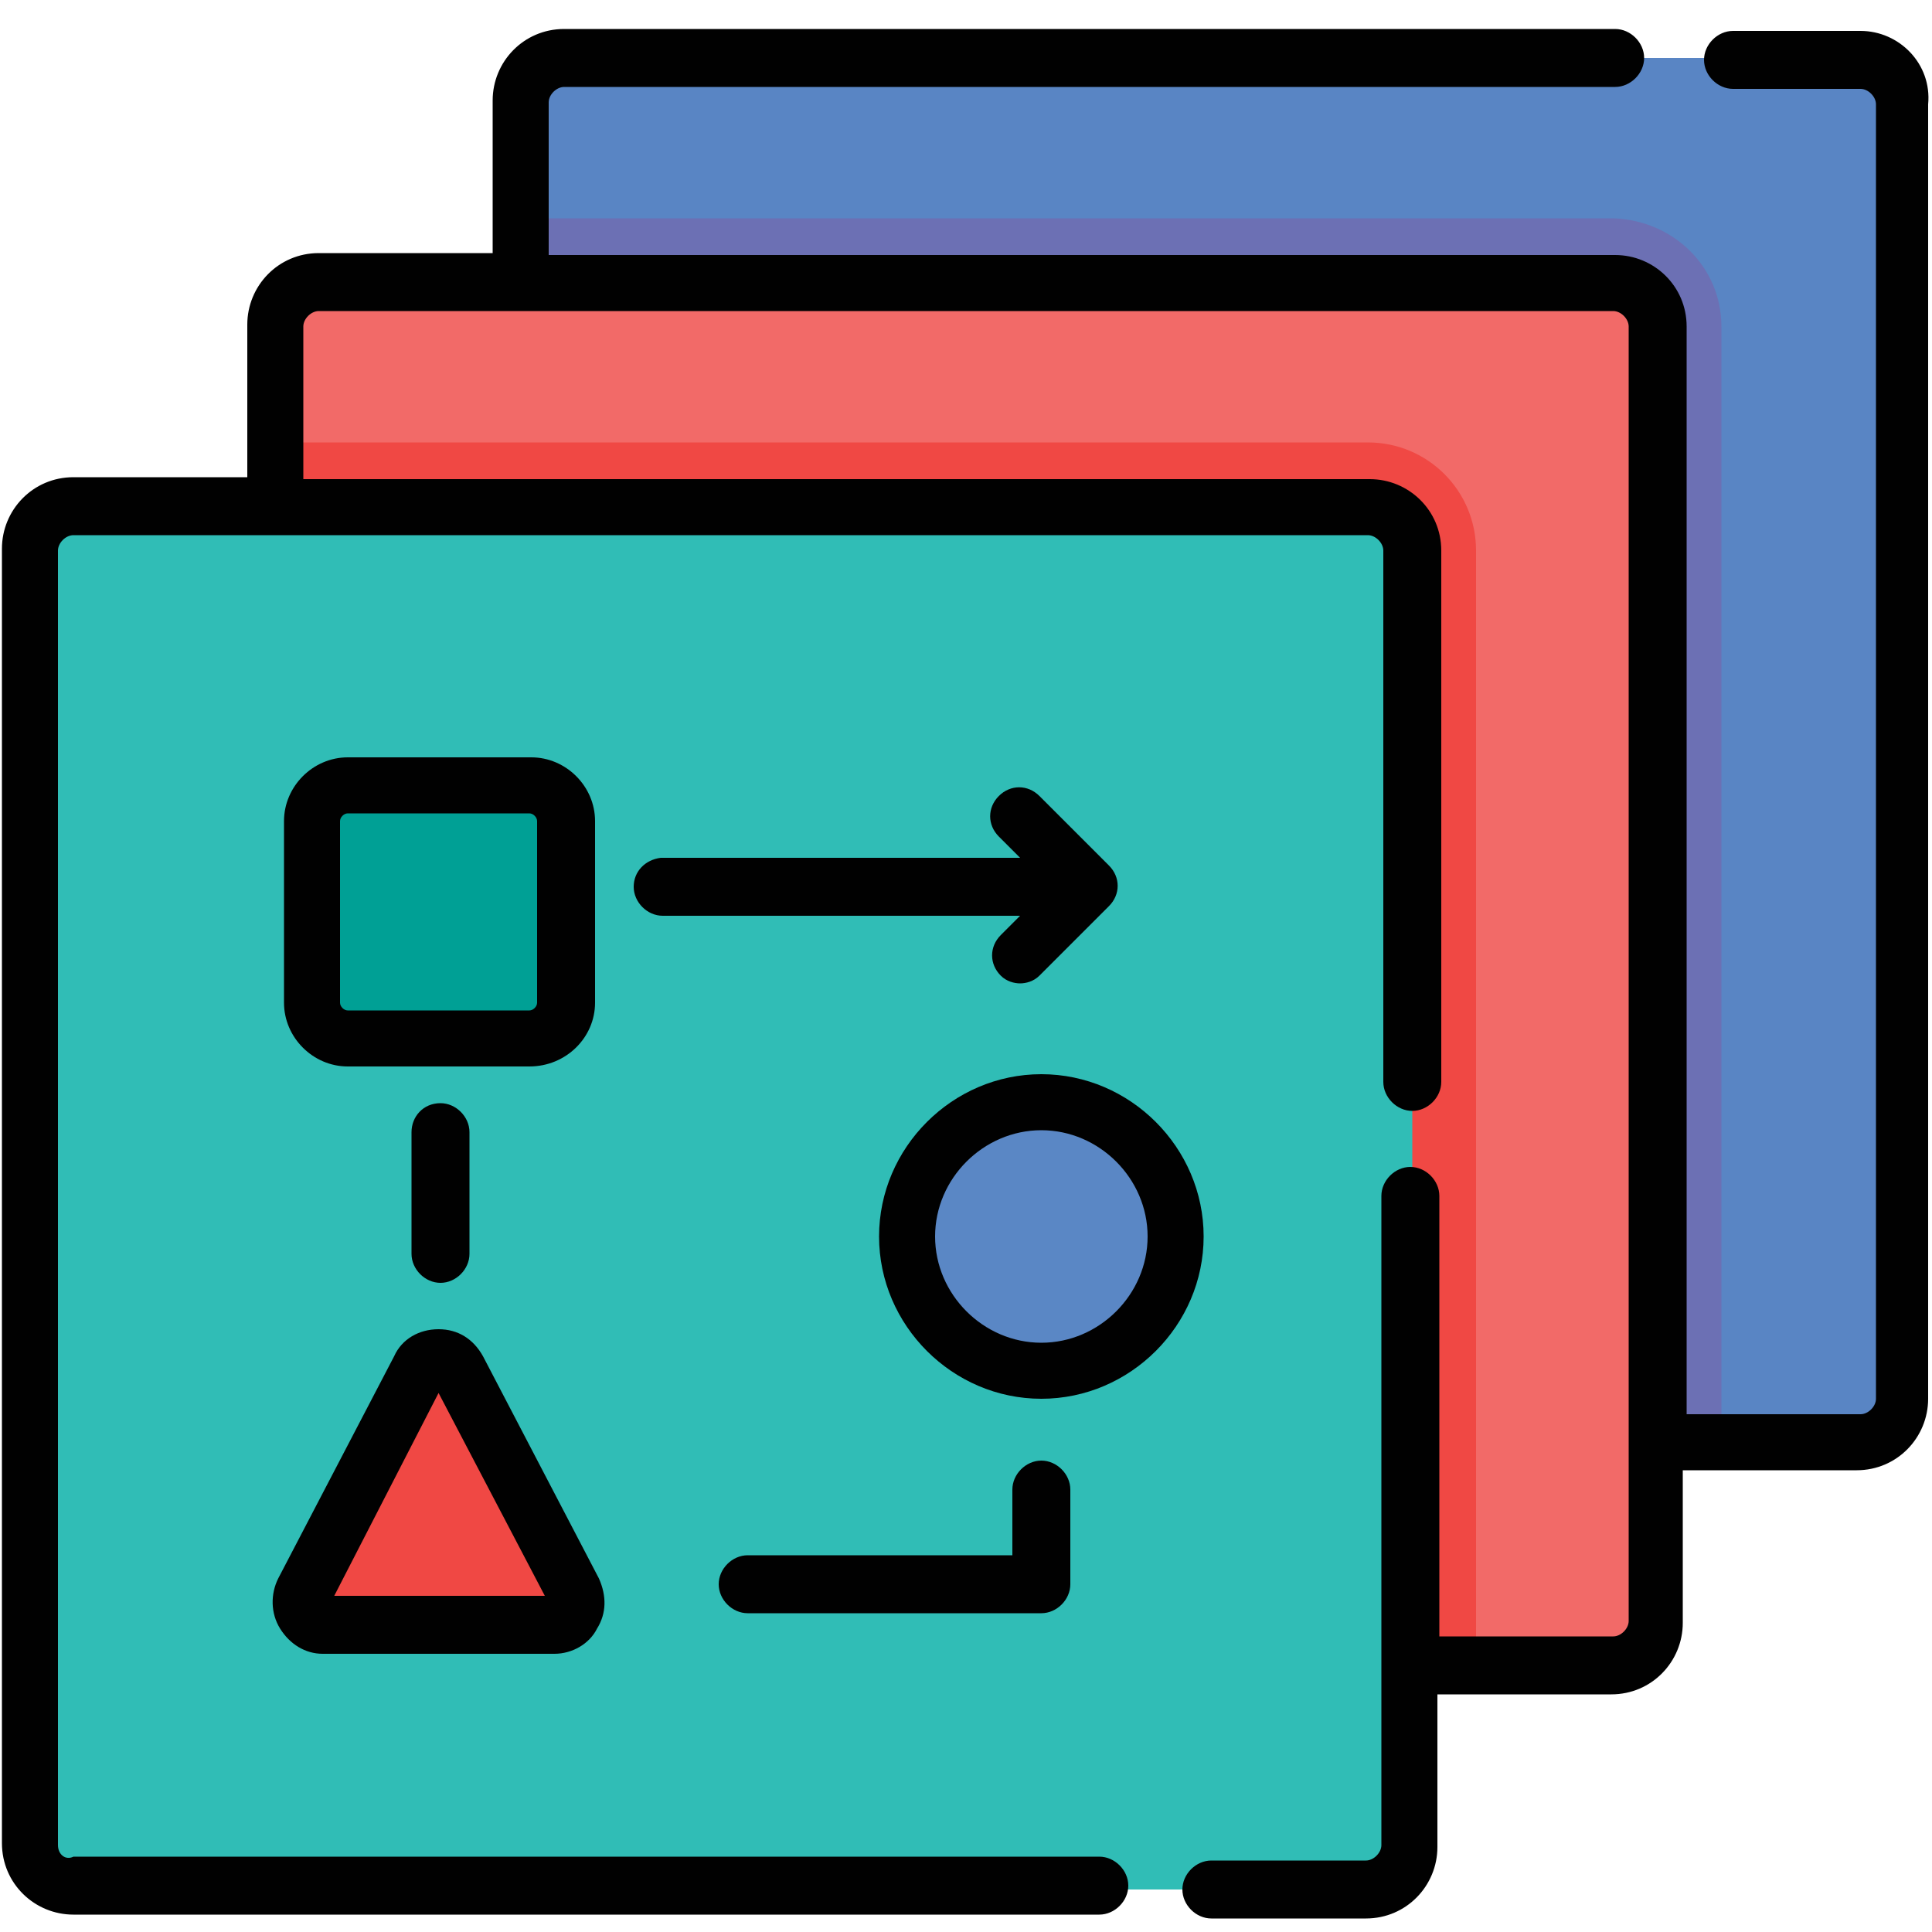 <?xml version="1.0" encoding="utf-8"?>
<!-- Generator: Adobe Illustrator 22.0.1, SVG Export Plug-In . SVG Version: 6.00 Build 0)  -->
<svg version="1.1" id="Layer_1" xmlns="http://www.w3.org/2000/svg" xmlns:xlink="http://www.w3.org/1999/xlink" x="0px" y="0px"
	 viewBox="0 0 100 100" style="enable-background:new 0 0 100 100;" xml:space="preserve">
<style type="text/css">
	.st0{fill:#5985C4;}
	.st1{fill:#6C70B4;}
	.st2{fill:#F26A68;}
	.st3{fill:#F04844;}
	.st4{fill:#30BDB6;}
	.st5{fill:#00A095;}
	.st6{fill:#5A87C5;}
	.st7{fill:#010101;}
</style>
<g id="XMLID_1817_">
	<g id="XMLID_688_">
		<path id="XMLID_691_" class="st0" d="M98.5,5.3v67c0,1.3-1,2.3-2.3,2.3h-67c-1.3,0-2.3-1-2.3-2.3v-67C27,4.1,28,3,29.2,3h67
			C97.5,3,98.5,4.1,98.5,5.3z"/>
		<path id="XMLID_694_" class="st1" d="M89.1,16.9v57.7H29.2c-1.3,0-2.3-1-2.3-2.3v-61h56.6C86.6,11.4,89.1,13.8,89.1,16.9z"/>
		<path id="XMLID_697_" class="st2" d="M85.8,16.9v67c0,1.3-1,2.3-2.3,2.3h-67c-1.2,0-2.3-1-2.3-2.3v-67c0-1.3,1-2.3,2.3-2.3h67
			C84.8,14.6,85.8,15.6,85.8,16.9z"/>
		<path id="XMLID_700_" class="st3" d="M76.4,28.5v57.7H16.5c-1.2,0-2.3-1-2.3-2.3v-61h56.6C73.9,22.9,76.4,25.4,76.4,28.5z"/>
		<path id="XMLID_698_" class="st4" d="M70.8,97.8h-67c-1.3,0-2.3-1-2.3-2.3v-67c0-1.3,1-2.3,2.3-2.3h67c1.3,0,2.3,1,2.3,2.3v67
			C73.1,96.8,72.1,97.8,70.8,97.8z"/>
		<g id="XMLID_701_">
			<g id="XMLID_703_">
				<path id="XMLID_695_" class="st5" d="M27.4,53.7H18c-1,0-1.9-0.8-1.9-1.9v-9.4c0-1,0.8-1.9,1.9-1.9h9.4c1,0,1.9,0.8,1.9,1.9v9.4
					C29.3,52.9,28.5,53.7,27.4,53.7z"/>
			</g>
			<g id="XMLID_704_">
				<path id="XMLID_708_" class="st3" d="M21.7,70.9l-6,11.5c-0.4,0.8,0.2,1.7,1,1.7h12c0.9,0,1.4-0.9,1-1.7l-6-11.5
					C23.3,70.1,22.1,70.1,21.7,70.9z"/>
			</g>
			<circle id="XMLID_692_" class="st6" cx="53.9" cy="64" r="7"/>
		</g>
	</g>
	<g id="XMLID_568_">
		<path id="XMLID_599_" class="st7" d="M96.3,1.6h-6.6c-0.8,0-1.5,0.7-1.5,1.5s0.7,1.5,1.5,1.5h6.6c0.4,0,0.8,0.4,0.8,0.8v67
			c0,0.4-0.4,0.8-0.8,0.8h-9V16.9c0-2.1-1.7-3.7-3.7-3.7H28.4V5.3c0-0.4,0.4-0.8,0.8-0.8h54.4c0.8,0,1.5-0.7,1.5-1.5
			s-0.7-1.5-1.5-1.5H29.2c-2.1,0-3.7,1.7-3.7,3.7v7.9h-9c-2.1,0-3.7,1.7-3.7,3.7v7.9h-9c-2.1,0-3.7,1.7-3.7,3.7v67
			c0,2.1,1.7,3.7,3.7,3.7h53.1c0.8,0,1.5-0.7,1.5-1.5c0-0.8-0.7-1.5-1.5-1.5H3.8C3.4,96.3,3,96,3,95.5v-67c0-0.4,0.4-0.8,0.8-0.8h67
			c0.4,0,0.8,0.4,0.8,0.8v27.5c0,0.8,0.7,1.5,1.5,1.5s1.5-0.7,1.5-1.5V28.5c0-2.1-1.7-3.7-3.7-3.7H15.7v-7.9c0-0.4,0.4-0.8,0.8-0.8
			h67c0.4,0,0.8,0.4,0.8,0.8v67c0,0.4-0.4,0.8-0.8,0.8h-9V61.9c0-0.8-0.7-1.5-1.5-1.5s-1.5,0.7-1.5,1.5v33.6c0,0.4-0.4,0.8-0.8,0.8
			h-8c-0.8,0-1.5,0.7-1.5,1.5s0.7,1.5,1.5,1.5h8c2.1,0,3.7-1.7,3.7-3.7v-7.9h9c2.1,0,3.7-1.7,3.7-3.7v-7.9h9c2.1,0,3.7-1.7,3.7-3.7
			v-67C100,3.3,98.3,1.6,96.3,1.6z"/>
		<path id="XMLID_578_" class="st7" d="M30.8,51.9v-9.4c0-1.8-1.5-3.3-3.3-3.3H18c-1.8,0-3.3,1.5-3.3,3.3v9.4c0,1.8,1.5,3.3,3.3,3.3
			h9.4C29.3,55.2,30.8,53.7,30.8,51.9z M17.6,51.9v-9.4c0-0.2,0.2-0.4,0.4-0.4h9.4c0.2,0,0.4,0.2,0.4,0.4v9.4c0,0.2-0.2,0.4-0.4,0.4
			H18C17.8,52.3,17.6,52.1,17.6,51.9z"/>
		<path id="XMLID_575_" class="st7" d="M14.5,84.3c0.5,0.8,1.3,1.3,2.2,1.3h12c0.9,0,1.8-0.5,2.2-1.3c0.5-0.8,0.5-1.7,0.1-2.6
			l-6-11.5c-0.5-0.9-1.3-1.4-2.3-1.4c-1,0-1.9,0.5-2.3,1.4l0,0l-6,11.5C14,82.5,14,83.5,14.5,84.3z M22.7,72.1l5.5,10.5H17.3
			L22.7,72.1z"/>
		<path id="XMLID_572_" class="st7" d="M62.3,64c0-4.6-3.8-8.4-8.4-8.4s-8.4,3.8-8.4,8.4s3.8,8.4,8.4,8.4S62.3,68.6,62.3,64z
			 M53.9,69.5c-3,0-5.5-2.5-5.5-5.5c0-3,2.5-5.5,5.5-5.5s5.5,2.5,5.5,5.5C59.4,67,56.9,69.5,53.9,69.5z"/>
		<path id="XMLID_571_" class="st7" d="M38.7,83.5h15.2c0.8,0,1.5-0.7,1.5-1.5v-4.9c0-0.8-0.7-1.5-1.5-1.5s-1.5,0.7-1.5,1.5v3.4
			H38.7c-0.8,0-1.5,0.7-1.5,1.5S37.9,83.5,38.7,83.5z"/>
		<path id="XMLID_570_" class="st7" d="M21.3,58.6v6.3c0,0.8,0.7,1.5,1.5,1.5c0.8,0,1.5-0.7,1.5-1.5v-6.3c0-0.8-0.7-1.5-1.5-1.5
			C21.9,57.1,21.3,57.8,21.3,58.6z"/>
		<path id="XMLID_569_" class="st7" d="M32.8,45.9c0,0.8,0.7,1.5,1.5,1.5h18.5l-1,1c-0.6,0.6-0.6,1.5,0,2.1c0.3,0.3,0.7,0.4,1,0.4
			s0.7-0.1,1-0.4l3.6-3.6c0.6-0.6,0.6-1.5,0-2.1l-3.6-3.6c-0.6-0.6-1.5-0.6-2.1,0c-0.6,0.6-0.6,1.5,0,2.1l1.1,1.1H34.2
			C33.4,44.5,32.8,45.1,32.8,45.9z"/>
	</g>
</g>
</svg>
